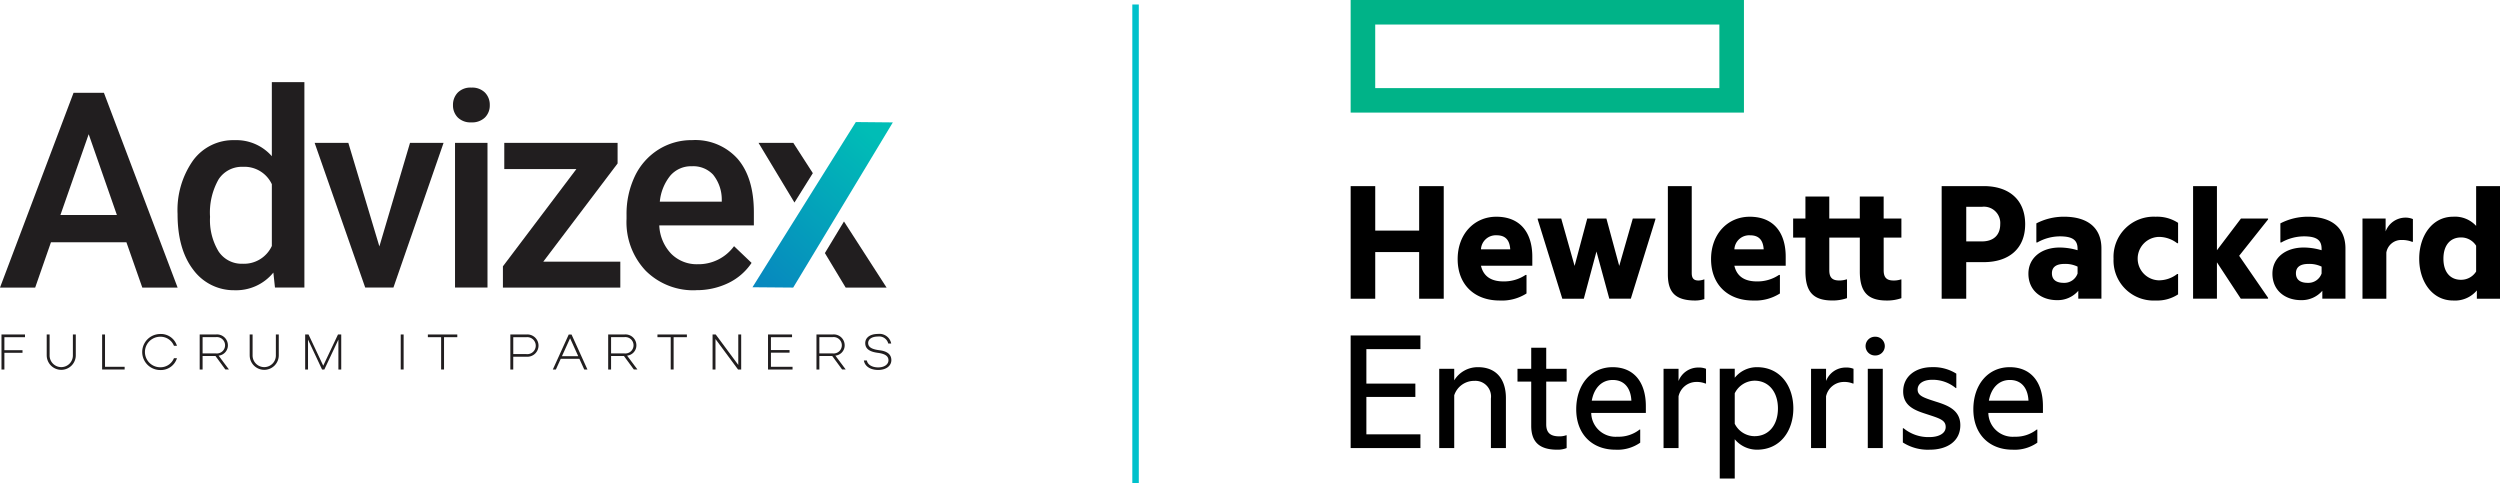 <svg xmlns="http://www.w3.org/2000/svg" xmlns:xlink="http://www.w3.org/1999/xlink" width="385" height="74.384" viewBox="0 0 385 74.384"><defs><linearGradient id="a" y1="1" x2="0.748" gradientUnits="objectBoundingBox"><stop offset="0" stop-color="#0786bf"></stop><stop offset="1" stop-color="#00bdb6"></stop></linearGradient></defs><g transform="translate(-140 -36.308)"><g transform="translate(348 36.308)"><path d="M48.492,73.322v17.34H109.06V73.322ZM105.275,86.89h-53V77.1h53V86.89Z" transform="translate(-48.492 -73.322)" fill="#00b388"></path><path d="M52.278,145.111H48.493V127.77h3.785v6.853h6.764V127.77h3.785v17.341H59.042v-7.186H52.278Zm19.151.277c-3.841,0-6.458-2.414-6.458-6.381,0-3.857,2.561-6.521,5.957-6.521,3.7,0,5.539,2.47,5.539,6.16v1.388H68.561c.446,1.914,1.949,2.412,3.452,2.412a5.927,5.927,0,0,0,3.423-1h.139v2.858A7.059,7.059,0,0,1,71.429,145.388Zm-2.868-7.879h4.509c-.083-1.276-.612-2.164-2.088-2.164A2.285,2.285,0,0,0,68.561,137.508Zm17.787.333-1.948,7.27H81.088L77.3,132.9v-.138H80.92l2.06,7.3,1.948-7.3h2.95l1.977,7.3,2.088-7.3h3.48v.138l-3.785,12.208H88.325Zm15.226,7.547c-3.006,0-4.231-1.194-4.231-4V127.77h3.675v13.373c0,.861.334,1.165,1.057,1.165a2.76,2.76,0,0,0,.835-.167h.055v3.025A4.415,4.415,0,0,1,101.574,145.388Zm8.879,0c-3.841,0-6.458-2.414-6.458-6.381,0-3.857,2.561-6.521,5.956-6.521,3.7,0,5.539,2.47,5.539,6.16v1.388h-7.906c.445,1.914,1.948,2.412,3.452,2.412a5.93,5.93,0,0,0,3.424-1h.139v2.858A7.062,7.062,0,0,1,110.454,145.388Zm-2.867-7.879H112.1c-.084-1.276-.612-2.164-2.088-2.164A2.285,2.285,0,0,0,107.587,137.508Zm22.992-4.745h2.729v2.94h-2.729v5.023c0,1.082.418,1.581,1.531,1.581a3.492,3.492,0,0,0,1.114-.167h.083v2.886a6.593,6.593,0,0,1-2.255.361c-2.98,0-4.148-1.36-4.148-4.495V135.7h-4.7v5.023c0,1.082.418,1.581,1.531,1.581a3.487,3.487,0,0,0,1.113-.167h.084v2.886a6.589,6.589,0,0,1-2.255.361c-2.979,0-4.148-1.36-4.148-4.495v-5.189h-1.893v-2.94h1.893V129.38H122.2v3.385h4.7V129.38h3.675v3.384Zm21.79.888c0,3.774-2.533,5.827-6.376,5.827h-2.7v5.632h-3.784V127.77h6.483C149.836,127.77,152.369,129.823,152.369,133.652Zm-6.681,2.636c1.922,0,2.84-1.082,2.84-2.636a2.512,2.512,0,0,0-2.84-2.691h-2.393v5.327Zm14.864,7.6a4.175,4.175,0,0,1-3.284,1.442c-2.421,0-4.4-1.469-4.4-4.078,0-2.414,1.977-4.024,4.815-4.024a9.8,9.8,0,0,1,2.756.416v-.222c0-1.332-.752-1.914-2.728-1.914a7.092,7.092,0,0,0-3.48.943h-.139v-2.941a9.157,9.157,0,0,1,4.258-1.027c3.73,0,5.762,1.776,5.762,4.884v7.741h-3.563V143.89Zm-.111-2.664v-1.054a4.3,4.3,0,0,0-2.032-.416c-1.2,0-1.92.444-1.92,1.442,0,1.027.723,1.471,1.809,1.471A2.154,2.154,0,0,0,160.441,141.226Zm5.539-2.274a6.185,6.185,0,0,1,6.486-6.465,5.86,5.86,0,0,1,3.452.943v3.136h-.139a4.62,4.62,0,0,0-2.839-.972,3.345,3.345,0,0,0,0,6.687,4.62,4.62,0,0,0,2.839-.972h.139v3.135a5.85,5.85,0,0,1-3.452.944A6.161,6.161,0,0,1,165.98,138.951Zm15.921.555v5.6h-3.673V127.77H181.9v9.877l3.7-4.883h4.175v.138l-4.453,5.6,4.453,6.465v.139h-4.2Zm16.23,4.383a4.178,4.178,0,0,1-3.285,1.442c-2.422,0-4.4-1.469-4.4-4.078,0-2.414,1.976-4.024,4.816-4.024a9.8,9.8,0,0,1,2.756.416v-.222c0-1.332-.752-1.914-2.728-1.914a7.1,7.1,0,0,0-3.481.943h-.138v-2.941a9.161,9.161,0,0,1,4.259-1.027c3.73,0,5.762,1.776,5.762,4.884v7.741H198.13V143.89Zm-.111-2.664v-1.054a4.3,4.3,0,0,0-2.033-.416c-1.2,0-1.921.444-1.921,1.442,0,1.027.724,1.471,1.809,1.471A2.153,2.153,0,0,0,198.019,141.226Zm9.854-6.464a3.276,3.276,0,0,1,3.006-2.137,2.927,2.927,0,0,1,1.2.222v3.5h-.138a4.212,4.212,0,0,0-1.615-.278,2.315,2.315,0,0,0-2.338,1.942v7.1h-3.674V132.763h3.564v2Zm14.055,9.073a4.4,4.4,0,0,1-3.673,1.553c-3.174,0-5.205-2.885-5.205-6.437s2.032-6.465,5.205-6.465a4.414,4.414,0,0,1,3.562,1.415V127.77h3.675v17.341h-3.564v-1.276Zm-.111-2.913v-3.968a2.721,2.721,0,0,0-2.338-1.276c-1.614,0-2.7,1.165-2.7,3.274s1.086,3.246,2.7,3.246A2.722,2.722,0,0,0,221.817,140.921ZM48.492,150.773H59.237v2.108H50.914v5.3h7.543v2.053H50.914V166h8.323v2.108H48.492Zm19.624,4.883c2.756,0,4.287,1.8,4.287,4.772v7.685h-2.31v-7.629a2.412,2.412,0,0,0-2.561-2.72,3.216,3.216,0,0,0-3.09,2.22v8.129h-2.31V155.906h2.31v1.775A4.23,4.23,0,0,1,68.116,155.656Zm10.494.25h3.145v1.97H78.61v6.574c0,1.388.723,1.859,2.032,1.859a2.968,2.968,0,0,0,1.03-.166h.083v1.969a3.749,3.749,0,0,1-1.447.251c-2.867,0-4.008-1.3-4.008-3.69v-6.8H74.185v-1.97H76.3v-3.245h2.31v3.245Zm10.661,12.457c-3.591,0-6.04-2.387-6.04-6.215s2.282-6.492,5.6-6.492c3.368,0,5.122,2.414,5.122,5.992V162.7H85.541a3.742,3.742,0,0,0,4.036,3.663A5.23,5.23,0,0,0,93,165.255h.084v2.027A6.081,6.081,0,0,1,89.271,168.363Zm-3.646-7.548h6.1c-.083-1.8-.974-3.189-2.867-3.189C87.1,157.626,85.959,158.929,85.625,160.815Zm13.36-3.024a3.233,3.233,0,0,1,3.034-2.08,2.928,2.928,0,0,1,1.2.194v2.274h-.083a3.578,3.578,0,0,0-1.448-.249,2.814,2.814,0,0,0-2.7,2.22v7.962h-2.31V155.906h2.31Zm12.081-2.136c3.647,0,5.6,2.969,5.6,6.353s-1.948,6.354-5.6,6.354a4.438,4.438,0,0,1-3.423-1.61V172.8h-2.31V155.9h2.31v1.386A4.374,4.374,0,0,1,111.066,155.656Zm-.39,10.626c2.283,0,3.619-1.8,3.619-4.273,0-2.442-1.336-4.272-3.619-4.272a3.457,3.457,0,0,0-3.034,1.941v4.69A3.432,3.432,0,0,0,110.676,166.282Zm11.024-8.49a3.231,3.231,0,0,1,3.034-2.08,2.927,2.927,0,0,1,1.2.194v2.274h-.083a3.577,3.577,0,0,0-1.448-.249,2.813,2.813,0,0,0-2.7,2.22v7.962h-2.31V155.906h2.31v1.886Zm7.571-6.824a1.443,1.443,0,1,1,0,2.885,1.443,1.443,0,1,1,0-2.885Zm-1.141,4.938h2.31v12.207h-2.31Zm10.55,5.077c1.753.554,3.7,1.275,3.7,3.606,0,2.5-2.059,3.774-4.7,3.774a7.129,7.129,0,0,1-4.148-1.11v-2.192h.111a6,6,0,0,0,4.008,1.36c1.309,0,2.477-.5,2.477-1.554,0-1.082-.974-1.331-2.9-1.969-1.726-.555-3.647-1.193-3.647-3.5,0-2.359,1.948-3.745,4.426-3.745a6.616,6.616,0,0,1,3.758,1v2.22h-.084a5.577,5.577,0,0,0-3.619-1.276c-1.448,0-2.255.638-2.255,1.5C135.812,160.067,136.7,160.344,138.679,160.983Zm11.747,7.38c-3.591,0-6.04-2.387-6.04-6.215s2.282-6.492,5.595-6.492c3.369,0,5.122,2.414,5.122,5.992V162.7h-8.407a3.742,3.742,0,0,0,4.037,3.663,5.231,5.231,0,0,0,3.424-1.11h.083v2.027A6.076,6.076,0,0,1,150.426,168.363Zm-3.646-7.548h6.095c-.082-1.8-.974-3.189-2.866-3.189C148.254,157.626,147.113,158.929,146.779,160.815Z" transform="translate(-48.492 -99.11)"></path></g><path d="M314.876,26V99.692" transform="translate(0 11)" fill="none" stroke="#00c1cb" stroke-width="1"></path><g transform="translate(140 48.955)"><path d="M78.64,222.93h3.622v.416H79.088v2h2.79v.4h-2.79v2.582H78.64v-5.393Z" transform="translate(-78.412 -184.067)" fill="#211e1f"></path><path d="M106.77,226.089V222.93h.448v3.159a1.793,1.793,0,1,0,3.583,0V222.93h.448v3.159a2.239,2.239,0,1,1-4.477,0Z" transform="translate(-99.577 -184.067)" fill="#211e1f"></path><path d="M141.686,222.93v4.977h3.021v.416H141.24V222.93h.448Z" transform="translate(-125.513 -184.067)" fill="#211e1f"></path><path d="M168.89,222.62a2.591,2.591,0,0,1,2.58,1.825h-.463a2.228,2.228,0,0,0-2.119-1.4,2.35,2.35,0,0,0,0,4.7,2.228,2.228,0,0,0,2.119-1.4h.463a2.592,2.592,0,0,1-2.58,1.827,2.773,2.773,0,1,1,0-5.546Z" transform="translate(-144.217 -183.834)" fill="#211e1f"></path><path d="M205.874,228.323l-1.525-2.08h-1.981v2.08h-.448V222.93h2.488a1.678,1.678,0,0,1,1.857,1.649,1.589,1.589,0,0,1-1.434,1.609l1.595,2.134h-.555Zm-3.506-2.481h2.025a1.262,1.262,0,1,0,0-2.5h-2.025v2.5Z" transform="translate(-171.168 -184.067)" fill="#211e1f"></path><path d="M233.02,226.089V222.93h.448v3.159a1.793,1.793,0,1,0,3.583,0V222.93h.448v3.159a2.239,2.239,0,1,1-4.477,0Z" transform="translate(-194.568 -184.067)" fill="#211e1f"></path><path d="M267.49,222.93h.525l2.266,4.808,2.273-4.808h.5v5.393h-.438v-4.608l-2.164,4.608H270.1l-2.164-4.608v4.608h-.438V222.93Z" transform="translate(-220.503 -184.067)" fill="#211e1f"></path><path d="M326.96,222.93h.448v5.393h-.448Z" transform="translate(-265.249 -184.067)" fill="#211e1f"></path><path d="M343.842,222.93h4.531v.416h-2.043v4.977h-.448v-4.977H343.84v-.416Z" transform="translate(-277.949 -184.067)" fill="#211e1f"></path><path d="M395.14,222.93h2.466a1.718,1.718,0,1,1,0,3.422h-2.018v1.973h-.448v-5.393Zm2.451,3.021a1.309,1.309,0,1,0,0-2.6h-2v2.6h2Z" transform="translate(-316.547 -184.067)" fill="#211e1f"></path><path d="M425.653,226.684h-2.875l-.748,1.649h-.47l2.451-5.393h.431l2.451,5.393H426.4Zm-.178-.4-1.255-2.766-1.255,2.766Z" transform="translate(-336.426 -184.074)" fill="#211e1f"></path><path d="M459.942,228.323l-1.525-2.08h-1.981v2.08h-.446V222.93h2.488a1.678,1.678,0,0,1,1.857,1.649,1.589,1.589,0,0,1-1.434,1.609l1.595,2.134Zm-3.506-2.481h2.025a1.262,1.262,0,1,0,0-2.5h-2.025Z" transform="translate(-362.331 -184.067)" fill="#211e1f"></path><path d="M486.642,222.93h4.531v.416h-2.043v4.977h-.448v-4.977H486.64v-.416Z" transform="translate(-385.392 -184.067)" fill="#211e1f"></path><path d="M520.92,222.93h.485l3.474,4.692V222.93h.448v5.393h-.485l-3.474-4.692v4.692h-.448Z" transform="translate(-411.184 -184.067)" fill="#211e1f"></path><path d="M555.41,222.93h3.7v.416h-3.251v1.981h2.867v.4h-2.867v2.181h3.328v.416H555.41v-5.393Z" transform="translate(-437.135 -184.067)" fill="#211e1f"></path><path d="M589.492,228.323l-1.525-2.08h-1.981v2.08h-.446V222.93h2.488a1.678,1.678,0,0,1,1.857,1.649,1.589,1.589,0,0,1-1.434,1.609l1.595,2.134Zm-3.506-2.481h2.025a1.262,1.262,0,1,0,0-2.5h-2.025Z" transform="translate(-459.805 -184.067)" fill="#211e1f"></path><path d="M615.032,226.688h.456c.124.686.847,1.07,1.748,1.07.971,0,1.58-.478,1.58-1.1,0-.708-.656-1.01-1.627-1.141-1.07-.139-1.949-.5-1.949-1.5,0-.817.708-1.409,1.949-1.409a1.837,1.837,0,0,1,2.05,1.471h-.456a1.436,1.436,0,0,0-1.595-1.072c-.971,0-1.5.438-1.5,1,0,.716.748.985,1.748,1.109,1.047.131,1.825.547,1.825,1.525,0,.872-.785,1.51-2.033,1.51-1.171,0-2.058-.54-2.2-1.471Z" transform="translate(-481.993 -183.826)" fill="#211e1f"></path><path d="M97.186,95.639H85.569l-2.431,6.982H77.72L89.045,72.63h4.68l11.347,29.992H99.635Zm-10.159-4.2H95.72L91.378,79Z" transform="translate(-77.72 -70.981)" fill="#211e1f"></path><path d="M188.17,86.3a13.253,13.253,0,0,1,2.389-8.272,7.655,7.655,0,0,1,6.4-3.12,7.269,7.269,0,0,1,5.727,2.471V65.97H207.7V97.608h-4.531l-.248-2.308a7.387,7.387,0,0,1-6,2.719,7.753,7.753,0,0,1-6.334-3.152q-2.418-3.153-2.419-8.569Zm5,.433a9.28,9.28,0,0,0,1.307,5.3,4.252,4.252,0,0,0,3.719,1.907,4.725,4.725,0,0,0,4.491-2.738V81.692a4.654,4.654,0,0,0-4.449-2.679,4.277,4.277,0,0,0-3.749,1.926,10.345,10.345,0,0,0-1.317,5.8Z" transform="translate(-160.823 -65.97)" fill="#211e1f"></path><path d="M283.383,119.683,288.1,103.74h5.167l-7.723,22.286H281.2L273.41,103.74h5.19l4.779,15.943Z" transform="translate(-224.957 -94.388)" fill="#211e1f"></path><path d="M359.47,72.079a2.693,2.693,0,0,1,.735-1.931,2.739,2.739,0,0,1,2.09-.768,2.787,2.787,0,0,1,2.1.768,2.666,2.666,0,0,1,.74,1.931,2.6,2.6,0,0,1-.74,1.9,2.819,2.819,0,0,1-2.1.755,2.77,2.77,0,0,1-2.09-.755A2.631,2.631,0,0,1,359.47,72.079Zm5.313,28.095h-5V77.887h5Z" transform="translate(-289.709 -68.536)" fill="#211e1f"></path><path d="M396.74,122.033H408.6v4H390.52v-3.276l11.31-14.975h-11.1V103.74h17.451v3.172L396.742,122.03Z" transform="translate(-313.071 -94.388)" fill="#211e1f"></path><path d="M478.079,125.183a10.368,10.368,0,0,1-7.715-3,10.88,10.88,0,0,1-2.954-7.983v-.619a13.477,13.477,0,0,1,1.283-5.965,9.812,9.812,0,0,1,3.62-4.088,9.553,9.553,0,0,1,5.19-1.463,8.744,8.744,0,0,1,7.032,2.9q2.481,2.9,2.483,8.218v2.018H472.451a6.714,6.714,0,0,0,1.842,4.368,5.545,5.545,0,0,0,4.073,1.607,6.782,6.782,0,0,0,5.6-2.781l2.7,2.575a8.99,8.99,0,0,1-3.573,3.1,11.2,11.2,0,0,1-5.014,1.1Zm-.6-19.095a4.212,4.212,0,0,0-3.325,1.441,7.477,7.477,0,0,0-1.619,4.016h9.54v-.371a6.1,6.1,0,0,0-1.342-3.8A4.181,4.181,0,0,0,477.48,106.089Z" transform="translate(-370.923 -93.132)" fill="#211e1f"></path><path d="M552.009,116.293l15.346-25.438-5.7-.054L545.74,116.241Z" transform="translate(-429.859 -84.652)" fill="url(#a)"></path><path d="M557.864,108.407l-3.008-4.667H549.5l5.534,9.191Z" transform="translate(-432.688 -94.388)" fill="#211e1f"></path><path d="M590.78,157.508l3.2,5.313h6.3l-6.561-10.181Z" transform="translate(-463.747 -131.181)" fill="#211e1f"></path></g></g></svg>